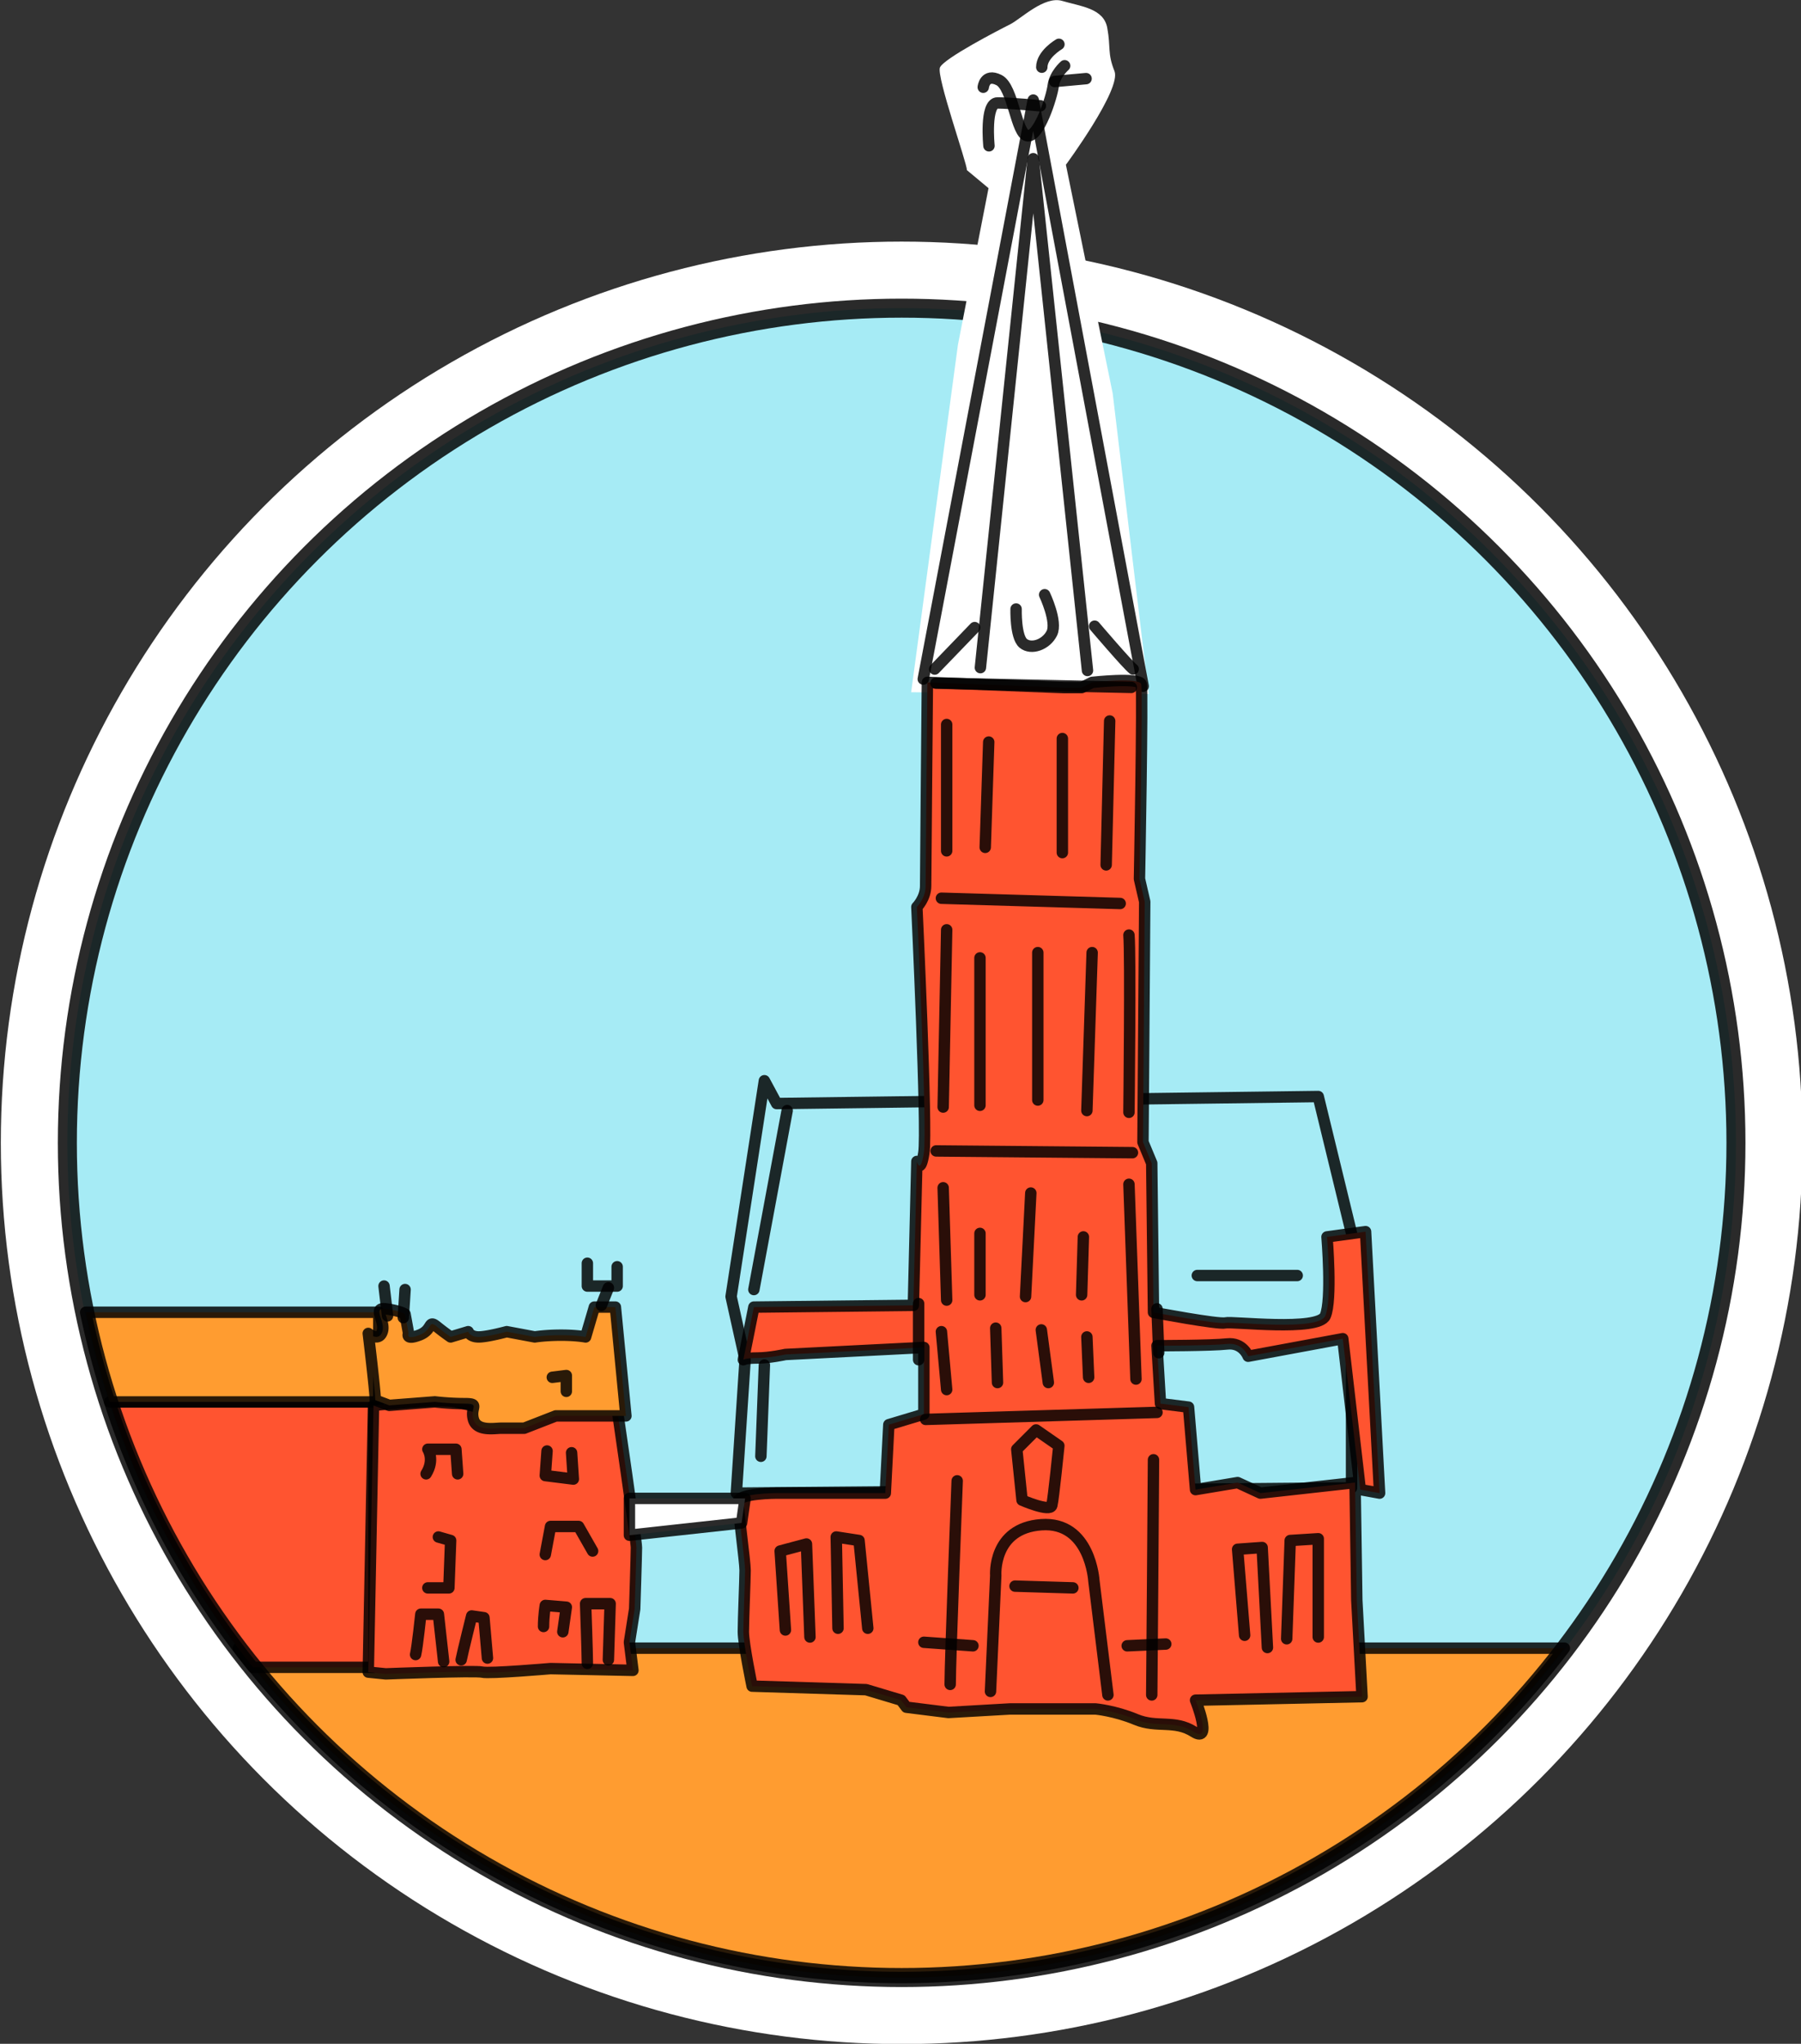 <svg xmlns:osb="http://www.openswatchbook.org/uri/2009/osb" xmlns="http://www.w3.org/2000/svg" xmlns:xlink="http://www.w3.org/1999/xlink" width="101.088" height="114.665" viewBox="0 0 94.77 107.498"><rect x="0" y="0" width="94.77" height="107.498" fill="#333333" stroke="none"/><defs><linearGradient xlink:href="#a" id="O" x1="893.861" y1="465.944" x2="895.862" y2="465.944" gradientUnits="userSpaceOnUse"/><linearGradient id="a" osb:paint="solid"><stop offset="0" stop-opacity=".833"/></linearGradient><linearGradient id="d" osb:paint="solid" gradientTransform="matrix(.071 0 0 .062 -1162.381 2318.358)"><stop offset="0" stop-color="#ff5430"/></linearGradient><linearGradient id="b" osb:paint="solid" gradientTransform="matrix(.291 0 0 .259 440.415 209.476)"><stop offset="0" stop-color="#ff9c30"/></linearGradient><linearGradient xlink:href="#a" id="au" x1="896.053" y1="383.624" x2="922.982" y2="383.624" gradientUnits="userSpaceOnUse"/><linearGradient xlink:href="#a" id="at" x1="902.736" y1="312.199" x2="911.387" y2="312.199" gradientUnits="userSpaceOnUse"/><linearGradient xlink:href="#a" id="as" x1="909.555" y1="303.457" x2="913.751" y2="303.457" gradientUnits="userSpaceOnUse"/><linearGradient xlink:href="#a" id="ar" x1="911.178" y1="306.548" x2="917.209" y2="306.548" gradientUnits="userSpaceOnUse"/><linearGradient xlink:href="#a" id="aq" x1="902.094" y1="309.186" x2="914.477" y2="309.186" gradientUnits="userSpaceOnUse"/><linearGradient xlink:href="#a" id="ap" x1="906.278" y1="375.364" x2="913.06" y2="375.364" gradientUnits="userSpaceOnUse"/><linearGradient xlink:href="#a" id="ao" x1="901.731" y1="349.159" x2="917.378" y2="349.159" gradientUnits="userSpaceOnUse"/><linearGradient xlink:href="#a" id="an" x1="916.277" y1="378.827" x2="923.21" y2="378.827" gradientUnits="userSpaceOnUse"/><linearGradient xlink:href="#a" id="am" x1="895.9" y1="378.919" x2="903.014" y2="378.919" gradientUnits="userSpaceOnUse"/><linearGradient xlink:href="#a" id="al" x1="872.867" y1="449.183" x2="879.115" y2="449.183" gradientUnits="userSpaceOnUse"/><linearGradient xlink:href="#a" id="ak" x1="929.355" y1="458.793" x2="944.112" y2="458.793" gradientUnits="userSpaceOnUse"/><linearGradient xlink:href="#a" id="aj" x1="873.762" y1="476.001" x2="876.21" y2="476.001" gradientUnits="userSpaceOnUse"/><linearGradient xlink:href="#a" id="ai" x1="906.13" y1="498.461" x2="915.528" y2="498.461" gradientUnits="userSpaceOnUse"/><linearGradient xlink:href="#a" id="ah" x1="903.017" y1="501.364" x2="919.982" y2="501.364" gradientUnits="userSpaceOnUse"/><linearGradient xlink:href="#a" id="ag" x1="901.677" y1="457.34" x2="903.678" y2="457.34" gradientUnits="userSpaceOnUse"/><linearGradient xlink:href="#a" id="af" x1="907.483" y1="454.882" x2="910.155" y2="454.882" gradientUnits="userSpaceOnUse"/><linearGradient xlink:href="#a" id="ae" x1="914.63" y1="457.564" x2="916.854" y2="457.564" gradientUnits="userSpaceOnUse"/><linearGradient xlink:href="#a" id="ad" x1="915.299" y1="469.185" x2="917.524" y2="469.185" gradientUnits="userSpaceOnUse"/><linearGradient xlink:href="#a" id="ac" x1="909.492" y1="469.073" x2="912.389" y2="469.073" gradientUnits="userSpaceOnUse"/><linearGradient xlink:href="#a" id="ab" x1="903.687" y1="468.961" x2="905.911" y2="468.961" gradientUnits="userSpaceOnUse"/><linearGradient xlink:href="#a" id="aa" x1="915.299" y1="427.729" x2="917.971" y2="427.729" gradientUnits="userSpaceOnUse"/><linearGradient xlink:href="#a" id="Z" x1="909.047" y1="427.058" x2="911.047" y2="427.058" gradientUnits="userSpaceOnUse"/><linearGradient xlink:href="#a" id="Y" x1="901.677" y1="427.729" x2="903.678" y2="427.729" gradientUnits="userSpaceOnUse"/><linearGradient xlink:href="#a" id="X" x1="912.173" y1="397.671" x2="914.174" y2="397.671" gradientUnits="userSpaceOnUse"/><linearGradient xlink:href="#a" id="W" x1="902.347" y1="397.559" x2="904.795" y2="397.559" gradientUnits="userSpaceOnUse"/><linearGradient xlink:href="#a" id="V" x1="894.741" y1="476.671" x2="926.247" y2="476.671" gradientUnits="userSpaceOnUse"/><linearGradient xlink:href="#a" id="U" x1="896.08" y1="443.037" x2="923.12" y2="443.037" gradientUnits="userSpaceOnUse"/><linearGradient xlink:href="#a" id="T" x1="896.75" y1="411.08" x2="921.557" y2="411.08" gradientUnits="userSpaceOnUse"/><linearGradient xlink:href="#a" id="S" x1="917.756" y1="397.335" x2="920.204" y2="397.335" gradientUnits="userSpaceOnUse"/><linearGradient xlink:href="#a" id="R" x1="897.435" y1="396.665" x2="899.435" y2="396.665" gradientUnits="userSpaceOnUse"/><linearGradient xlink:href="#a" id="Q" x1="920.658" y1="426.723" x2="922.759" y2="426.723" gradientUnits="userSpaceOnUse"/><linearGradient xlink:href="#a" id="P" x1="896.988" y1="426.053" x2="899.435" y2="426.053" gradientUnits="userSpaceOnUse"/><linearGradient id="w" osb:paint="solid" gradientTransform="matrix(0 0 0 0 757.863 516.393)"><stop offset="0" stop-color="#1a7f8f"/></linearGradient><linearGradient xlink:href="#a" id="N" x1="924.232" y1="465.832" x2="926.457" y2="465.832" gradientUnits="userSpaceOnUse"/><linearGradient xlink:href="#a" id="M" x1="920.659" y1="459.575" x2="923.553" y2="459.575" gradientUnits="userSpaceOnUse"/><linearGradient xlink:href="#a" id="L" x1="896.763" y1="469.632" x2="899.436" y2="469.632" gradientUnits="userSpaceOnUse"/><linearGradient xlink:href="#a" id="K" x1="896.987" y1="454.77" x2="899.435" y2="454.77" gradientUnits="userSpaceOnUse"/><linearGradient xlink:href="#a" id="J" x1="923.563" y1="497.232" x2="925.786" y2="497.232" gradientUnits="userSpaceOnUse"/><linearGradient xlink:href="#a" id="I" x1="920.422" y1="505.836" x2="927.363" y2="505.836" gradientUnits="userSpaceOnUse"/><linearGradient xlink:href="#a" id="H" x1="894.517" y1="505.724" x2="902.799" y2="505.724" gradientUnits="userSpaceOnUse"/><linearGradient xlink:href="#a" id="G" x1="897.881" y1="497.902" x2="900.775" y2="497.902" gradientUnits="userSpaceOnUse"/><linearGradient xlink:href="#a" id="F" x1="906.367" y1="483.403" x2="913.727" y2="483.403" gradientUnits="userSpaceOnUse"/><linearGradient xlink:href="#a" id="E" x1="940.758" y1="498.691" x2="946.778" y2="498.691" gradientUnits="userSpaceOnUse"/><linearGradient xlink:href="#a" id="D" x1="934.505" y1="499.809" x2="940.302" y2="499.809" gradientUnits="userSpaceOnUse"/><linearGradient xlink:href="#a" id="C" x1="883.366" y1="497.909" x2="889.387" y2="497.909" gradientUnits="userSpaceOnUse"/><linearGradient xlink:href="#a" id="B" x1="876.219" y1="498.915" x2="882.016" y2="498.915" gradientUnits="userSpaceOnUse"/><linearGradient xlink:href="#a" id="A" x1="857.014" y1="489.522" x2="873.753" y2="489.522" gradientUnits="userSpaceOnUse"/><linearGradient xlink:href="#a" id="z" x1="870.86" y1="450.094" x2="954.594" y2="450.094" gradientUnits="userSpaceOnUse"/><linearGradient xlink:href="#a" id="y" x1="869.967" y1="460.246" x2="951.021" y2="460.246" gradientUnits="userSpaceOnUse"/><linearGradient xlink:href="#a" id="x" x1="894.452" y1="346.428" x2="924.475" y2="346.428" gradientUnits="userSpaceOnUse"/><linearGradient xlink:href="#a" id="v" x1="296.448" y1="405.054" x2="513.046" y2="405.054" gradientUnits="userSpaceOnUse"/><linearGradient xlink:href="#a" id="u" x1="851.431" y1="504.39" x2="856.558" y2="504.39" gradientUnits="userSpaceOnUse"/><linearGradient xlink:href="#a" id="t" x1="846.071" y1="502.49" x2="850.975" y2="502.49" gradientUnits="userSpaceOnUse"/><linearGradient xlink:href="#a" id="s" x1="846.292" y1="492.546" x2="854.332" y2="492.546" gradientUnits="userSpaceOnUse"/><linearGradient xlink:href="#a" id="r" x1="835.573" y1="504.949" x2="840.927" y2="504.949" gradientUnits="userSpaceOnUse"/><linearGradient xlink:href="#a" id="q" x1="829.766" y1="504.949" x2="835.344" y2="504.949" gradientUnits="userSpaceOnUse"/><linearGradient xlink:href="#a" id="p" x1="831.318" y1="495.33" x2="836.236" y2="495.33" gradientUnits="userSpaceOnUse"/><linearGradient xlink:href="#a" id="o" x1="831.102" y1="482.489" x2="837.13" y2="482.489" gradientUnits="userSpaceOnUse"/><linearGradient xlink:href="#a" id="n" x1="846.295" y1="482.922" x2="851.868" y2="482.922" gradientUnits="userSpaceOnUse"/><linearGradient xlink:href="#a" id="m" x1="847.174" y1="472.544" x2="850.975" y2="472.544" gradientUnits="userSpaceOnUse"/><linearGradient xlink:href="#a" id="l" x1="853.436" y1="461.475" x2="856.34" y2="461.475" gradientUnits="userSpaceOnUse"/><linearGradient xlink:href="#a" id="k" x1="851.654" y1="458.674" x2="857.451" y2="458.674" gradientUnits="userSpaceOnUse"/><linearGradient xlink:href="#a" id="j" x1="828.205" y1="462.369" x2="830.43" y2="462.369" gradientUnits="userSpaceOnUse"/><linearGradient xlink:href="#a" id="i" x1="825.748" y1="462.033" x2="828.198" y2="462.033" gradientUnits="userSpaceOnUse"/><linearGradient xlink:href="#a" id="h" x1="823.74" y1="470.557" x2="858.567" y2="470.557" gradientUnits="userSpaceOnUse"/><linearGradient xlink:href="#a" id="g" x1="823.74" y1="492.139" x2="859.907" y2="492.139" gradientUnits="userSpaceOnUse"/><linearGradient xlink:href="#a" id="f" x1="787.734" y1="469.183" x2="827.08" y2="469.183" gradientUnits="userSpaceOnUse"/><linearGradient xlink:href="#a" id="e" x1="790.789" y1="491.791" x2="826.463" y2="491.791" gradientUnits="userSpaceOnUse"/><linearGradient xlink:href="#a" id="c" x1="319.247" y1="490.381" x2="490.187" y2="490.381" gradientUnits="userSpaceOnUse"/></defs><g transform="matrix(.413 0 0 .413 -119.715 -107.178)"><circle r="106.299" cy="405.054" cx="404.747" fill="none" stroke="#fff" stroke-width="16.953" stroke-linecap="round" stroke-linejoin="round" stroke-dashoffset="8.46"/><circle r="106.299" cy="405.054" cx="404.747" fill="#a6ebf5"/><path d="M320.247 469.408a106.3 106.3 0 0084.5 41.945 106.3 106.3 0 0084.44-41.945h-168.94z" fill="url(#b)" stroke="url(#c)" stroke-width="1.453" stroke-linecap="round" stroke-linejoin="round" stroke-dashoffset="8.46"/><g stroke-width="1.453" stroke-linecap="round" stroke-linejoin="round" stroke-dashoffset="8.46"><path d="M791.79 474.893a106.3 106.3 0 0018.27 33.796h15.403v-33.796h-33.674z" fill="url(#d)" stroke="url(#e)" transform="translate(-487.952 -36.842)"/><path d="M788.734 463.473a106.3 106.3 0 003.055 11.42h34.291v-11.42h-37.346z" fill="url(#b)" stroke="url(#f)" transform="translate(-487.952 -36.842)"/><path d="M825.41 475.33s8.486-.893 10.496-.447c2.01.447 3.573.894 4.466 1.118.893.223-.67 2.458 2.68.67 3.35-1.788 6.923-1.34 6.923-1.34l6.476.446s2.456 16.762 2.456 17.655c0 .894-.223 7.822-.223 7.822l-.67 4.246.447 3.576-10.496-.223s-7.816.67-8.71.447c-.893-.224-12.282.223-12.282.223l-2.233-.223z" fill="url(#d)" stroke="url(#g)" transform="translate(-487.952 -36.842)"/><path d="M825.633 474.66c0-1.117-.893-8.492-.893-8.492s1.34 1.117 1.786-.224c.447-1.34-1.34-3.129.447-2.905 1.787.223 2.456.67 2.456.67l.447 2.459s-.447.894 1.34.223c1.787-.67 1.117-2.011 2.233-1.117a28.656 28.656 0 001.787 1.34l2.233-.67s.223.67 1.34.67c1.116 0 3.573-.67 3.573-.67l3.573.67s1.34-.223 3.35-.223 3.126.224 3.126.224l1.117-3.8h2.68l1.34 13.856h-8.933l-4.02 1.565h-2.903c-.893 0-3.126.447-3.573-1.118-.447-1.564.893-2.011-1.117-2.011s-3.796-.224-3.796-.224l-5.806.447z" fill="url(#b)" stroke="url(#h)" transform="translate(-487.952 -36.842)"/><path d="M826.75 460.134l.446 3.799" fill="none" stroke="url(#i)" transform="translate(-487.952 -36.842)"/><path d="M829.43 460.58l-.224 3.576" fill="none" stroke="url(#j)" transform="translate(-487.952 -36.842)"/><path d="M852.655 457.228v2.906h3.796v-2.459" fill="none" stroke="url(#k)" transform="translate(-487.952 -36.842)"/><path d="M855.334 460.357l-.893 2.235" fill="none" stroke="url(#l)" transform="translate(-487.952 -36.842)"/><path d="M848.188 471.755l1.787-.224v2.012" fill="none" stroke="url(#m)" transform="translate(-487.952 -36.842)"/><path d="M847.518 481.141l-.223 3.129 3.573.447-.223-3.353" fill="none" stroke="url(#n)" transform="translate(-487.952 -36.842)"/><path d="M832.11 484.046c1.116-1.788.223-3.129.223-3.129h3.573l.223 3.13" fill="none" stroke="url(#o)" transform="translate(-487.952 -36.842)"/><path d="M833.673 492.092l1.563.447-.224 6.034h-2.68" fill="none" stroke="url(#p)" transform="translate(-487.952 -36.842)"/><path d="M830.77 507.065c.223-.894.67-5.14.67-5.14h2.233l.67 6.034" fill="none" stroke="url(#q)" transform="translate(-487.952 -36.842)"/><path d="M836.576 507.735c.223-1.117 1.34-5.587 1.34-5.587l1.563.224.446 5.14" fill="none" stroke="url(#r)" transform="translate(-487.952 -36.842)"/><path d="M847.295 494.326l.67-3.575h3.573l1.786 3.128" fill="none" stroke="url(#s)" transform="translate(-487.952 -36.842)"/><path d="M847.072 503.49c0-1.342.223-2.683.223-2.683l2.68.224-.447 3.129" fill="none" stroke="url(#t)" transform="translate(-487.952 -36.842)"/><path d="M852.655 508.182c0-1.34-.224-7.598-.224-7.598h3.127l-.224 7.151" fill="none" stroke="url(#u)" transform="translate(-487.952 -36.842)"/></g><circle cx="404.747" cy="405.054" r="106.299" fill="none" stroke="url(#v)" stroke-width="2.422" stroke-linecap="round" stroke-linejoin="round" stroke-dashoffset="8.46"/><path d="M413.064 281.18c0-.917-3.897-11.922-3.439-13.068.459-1.146 7.566-4.815 8.942-5.502 1.375-.688 4.356-3.669 6.649-2.98 2.292.687 5.273.916 5.731 3.438.459 2.522 0 3.21.917 5.503.917 2.292-6.19 11.921-6.19 11.921l5.961 29.117 4.585 38.288-30.263-.23 5.961-44.248 3.898-19.946z" fill="#fff"/><g stroke-width="1.453" stroke-linecap="round" stroke-linejoin="round" stroke-dashoffset="8.46"><path d="M895.455 382.833l14.009-73.736 14.008 74.647" fill="url(#w)" stroke="url(#x)" transform="translate(-487.952 -36.842)"/><path d="M871.636 486.505l78.385-.67v-32.406l-4.243-17.431-69.005.894-1.563-2.906-4.243 27.489 1.786 8.045z" fill="url(#w)" stroke="url(#y)" transform="translate(-487.952 -36.842)"/><path d="M873.87 462.815l20.322-.223.446-18.325s.447 1.787.893-1.118c.447-2.905-.893-31.287-.893-31.287s1.117-1.118 1.117-2.682c0-1.564.223-25.924.223-25.924l17.419.67h2.233l1.34-.67s6.03-.67 6.253.224c.223.894-.224 24.806-.224 24.806l.67 2.905-.223 30.617 1.117 2.682.223 18.996s8.263 1.564 9.156 1.34c.893-.223 11.836 1.118 12.73-.893.892-2.011.222-10.057.222-10.057l4.913-.67 1.787 33.299-2.457-.447-2.233-19.22-12.059 2.235s-.67-1.788-2.68-1.564c-2.01.223-8.932.223-8.932.223l.446 7.375 3.573.447.894 10.504 5.36-.894 2.902 1.34 12.06-1.34.223 14.973.67 12.291-21.215.447s2.233 5.587-.224 4.023c-2.456-1.564-4.69-.447-7.37-1.564-2.679-1.118-5.135-1.341-5.135-1.341h-10.943l-7.816.447-5.36-.67-.67-.895-4.466-1.34-14.516-.448s-1.116-5.363-1.116-6.927c0-1.565.223-6.705.223-7.822 0-1.118-.893-7.599-.893-8.716 0-1.117 4.913-1.117 4.913-1.117h13.845l.447-8.716 4.466-1.341v-8.492l-17.642.893s-2.01.447-3.573.447c-1.563 0-1.786.224-1.786.224z" fill="url(#d)" stroke="url(#z)" transform="translate(-487.952 -36.842)"/><path d="M872.753 487.175l-.447 3.129-14.292 1.564v-4.693z" fill="#fff" stroke="url(#A)" transform="translate(-487.952 -36.842)"/><path d="M877.89 503.936l-.67-10.057 3.35-.894.446 11.845" fill="none" stroke="url(#B)" transform="translate(-487.952 -36.842)"/><path d="M884.589 503.713l-.223-11.621 2.903.447 1.116 11.174" fill="none" stroke="url(#C)" transform="translate(-487.952 -36.842)"/><path d="M936.399 504.606l-.894-10.95 3.127-.224.67 12.739" fill="none" stroke="url(#D)" transform="translate(-487.952 -36.842)"/><path d="M941.758 505.053l.447-12.514 3.573-.224v12.515" fill="none" stroke="url(#E)" transform="translate(-487.952 -36.842)"/><path d="M907.367 480.917l.67 6.481s3.573 1.565 3.797.67c.223-.893.893-7.597.893-7.597l-2.903-2.012z" fill="none" stroke="url(#F)" transform="translate(-487.952 -36.842)"/><path d="M898.881 510.864c0-3.129.893-25.924.893-25.924" fill="none" stroke="url(#G)" transform="translate(-487.952 -36.842)"/><path d="M895.531 505.5l6.253.447" fill="none" stroke="url(#H)" transform="translate(-487.952 -36.842)"/><path d="M921.436 505.947l4.913-.223" fill="none" stroke="url(#I)" transform="translate(-487.952 -36.842)"/><path d="M924.786 482.258c0 2.459-.223 29.947-.223 29.947" fill="none" stroke="url(#J)" transform="translate(-487.952 -36.842)"/><path d="M897.988 447.619l.447 14.303" fill="none" stroke="url(#K)" transform="translate(-487.952 -36.842)"/><path d="M897.765 465.944l.67 7.375" fill="none" stroke="url(#L)" transform="translate(-487.952 -36.842)"/><path d="M921.66 447.172l.893 24.806" fill="none" stroke="url(#M)" transform="translate(-487.952 -36.842)"/><path d="M925.233 463.039l.223 5.587" fill="none" stroke="url(#N)" transform="translate(-487.952 -36.842)"/><path d="M894.862 462.369v7.15" fill="none" stroke="url(#O)" transform="translate(-487.952 -36.842)"/><path d="M898.435 414.767l-.447 22.572" fill="none" stroke="url(#P)" transform="translate(-487.952 -36.842)"/><path d="M921.66 415.437c.223 2.459 0 22.572 0 22.572" fill="none" stroke="url(#Q)" transform="translate(-487.952 -36.842)"/><path d="M898.435 388.62v16.09" fill="none" stroke="url(#R)" transform="translate(-487.952 -36.842)"/><path d="M919.203 388.173l-.447 18.325" fill="none" stroke="url(#S)" transform="translate(-487.952 -36.842)"/><path d="M897.765 410.744l22.778.67" fill="none" stroke="url(#T)" transform="translate(-487.952 -36.842)"/><path d="M897.095 442.926l25.011.223" fill="none" stroke="url(#U)" transform="translate(-487.952 -36.842)"/><path d="M895.755 477.118l29.478-.894" fill="none" stroke="url(#V)" transform="translate(-487.952 -36.842)"/><path d="M903.794 390.854l-.446 13.41" fill="none" stroke="url(#W)" transform="translate(-487.952 -36.842)"/><path d="M913.174 390.408v14.526" fill="none" stroke="url(#X)" transform="translate(-487.952 -36.842)"/><path d="M902.678 418.343v18.772" fill="none" stroke="url(#Y)" transform="translate(-487.952 -36.842)"/><path d="M910.047 417.672v18.773" fill="none" stroke="url(#Z)" transform="translate(-487.952 -36.842)"/><path d="M916.97 417.672l-.67 20.114" fill="none" stroke="url(#aa)" transform="translate(-487.952 -36.842)"/><path d="M904.687 465.497l.224 6.928" fill="none" stroke="url(#ab)" transform="translate(-487.952 -36.842)"/><path d="M910.494 465.72l.893 6.705" fill="none" stroke="url(#ac)" transform="translate(-487.952 -36.842)"/><path d="M916.3 466.615l.223 5.14" fill="none" stroke="url(#ad)" transform="translate(-487.952 -36.842)"/><path d="M915.63 461.251l.223-7.375" fill="none" stroke="url(#ae)" transform="translate(-487.952 -36.842)"/><path d="M908.484 461.475l.67-13.186" fill="none" stroke="url(#af)" transform="translate(-487.952 -36.842)"/><path d="M902.678 461.251v-7.822" fill="none" stroke="url(#ag)" transform="translate(-487.952 -36.842)"/><path d="M904.018 511.758l.67-14.75s-.447-6.034 5.806-6.48c6.253-.448 6.7 7.15 6.7 7.15l1.786 14.527" fill="none" stroke="url(#ah)" transform="translate(-487.952 -36.842)"/><path d="M907.144 498.349l7.37.224" fill="none" stroke="url(#ai)" transform="translate(-487.952 -36.842)"/><path d="M874.763 481.811l.447-11.62" fill="none" stroke="url(#aj)" transform="translate(-487.952 -36.842)"/><path d="M930.369 458.793h12.73" fill="none" stroke="url(#ak)" transform="translate(-487.952 -36.842)"/><path d="M873.87 460.58l4.243-22.794" fill="none" stroke="url(#al)" transform="translate(-487.952 -36.842)"/><path d="M896.91 381.559l5.094-5.28" fill="none" stroke="url(#am)" transform="translate(-487.952 -36.842)"/><path d="M922.199 381.559c-.728-.546-4.912-5.462-4.912-5.462" fill="none" stroke="url(#an)" transform="translate(-487.952 -36.842)"/><path d="M902.732 381.377l6.732-64.815 6.913 65.179" fill="none" stroke="url(#ao)" transform="translate(-487.952 -36.842)"/><path d="M910.919 372.092s1.646 3.453.91 4.915c-.737 1.462-2.629 2.11-3.639 1.275-1.01-.835-.91-4.37-.91-4.37" fill="#fff" stroke="url(#ap)" transform="translate(-487.952 -36.842)"/><path d="M903.096 307.459s.182-1.82 2.001-.91c1.82.91 2.183 6.918 3.639 7.1 1.455.182 3.093-4.916 3.275-6.372.182-1.457 1.455-2.55 1.455-2.55" fill="none" stroke="url(#aq)" transform="translate(-487.952 -36.842)"/><path d="M916.195 306.366l-4.002.364" fill="none" stroke="url(#ar)" transform="translate(-487.952 -36.842)"/><path d="M912.738 301.997s-2.183 1.274-2.183 2.913" fill="none" stroke="url(#as)" transform="translate(-487.952 -36.842)"/><path d="M903.824 314.923s-.546-5.462 1.091-5.462c1.638 0 5.458.365 5.458.365" fill="none" stroke="url(#at)" transform="translate(-487.952 -36.842)"/><path d="M897.067 383.353l24.9.541" fill="#a6ebf5" stroke="url(#au)" transform="translate(-487.952 -36.842)"/></g></g></svg>